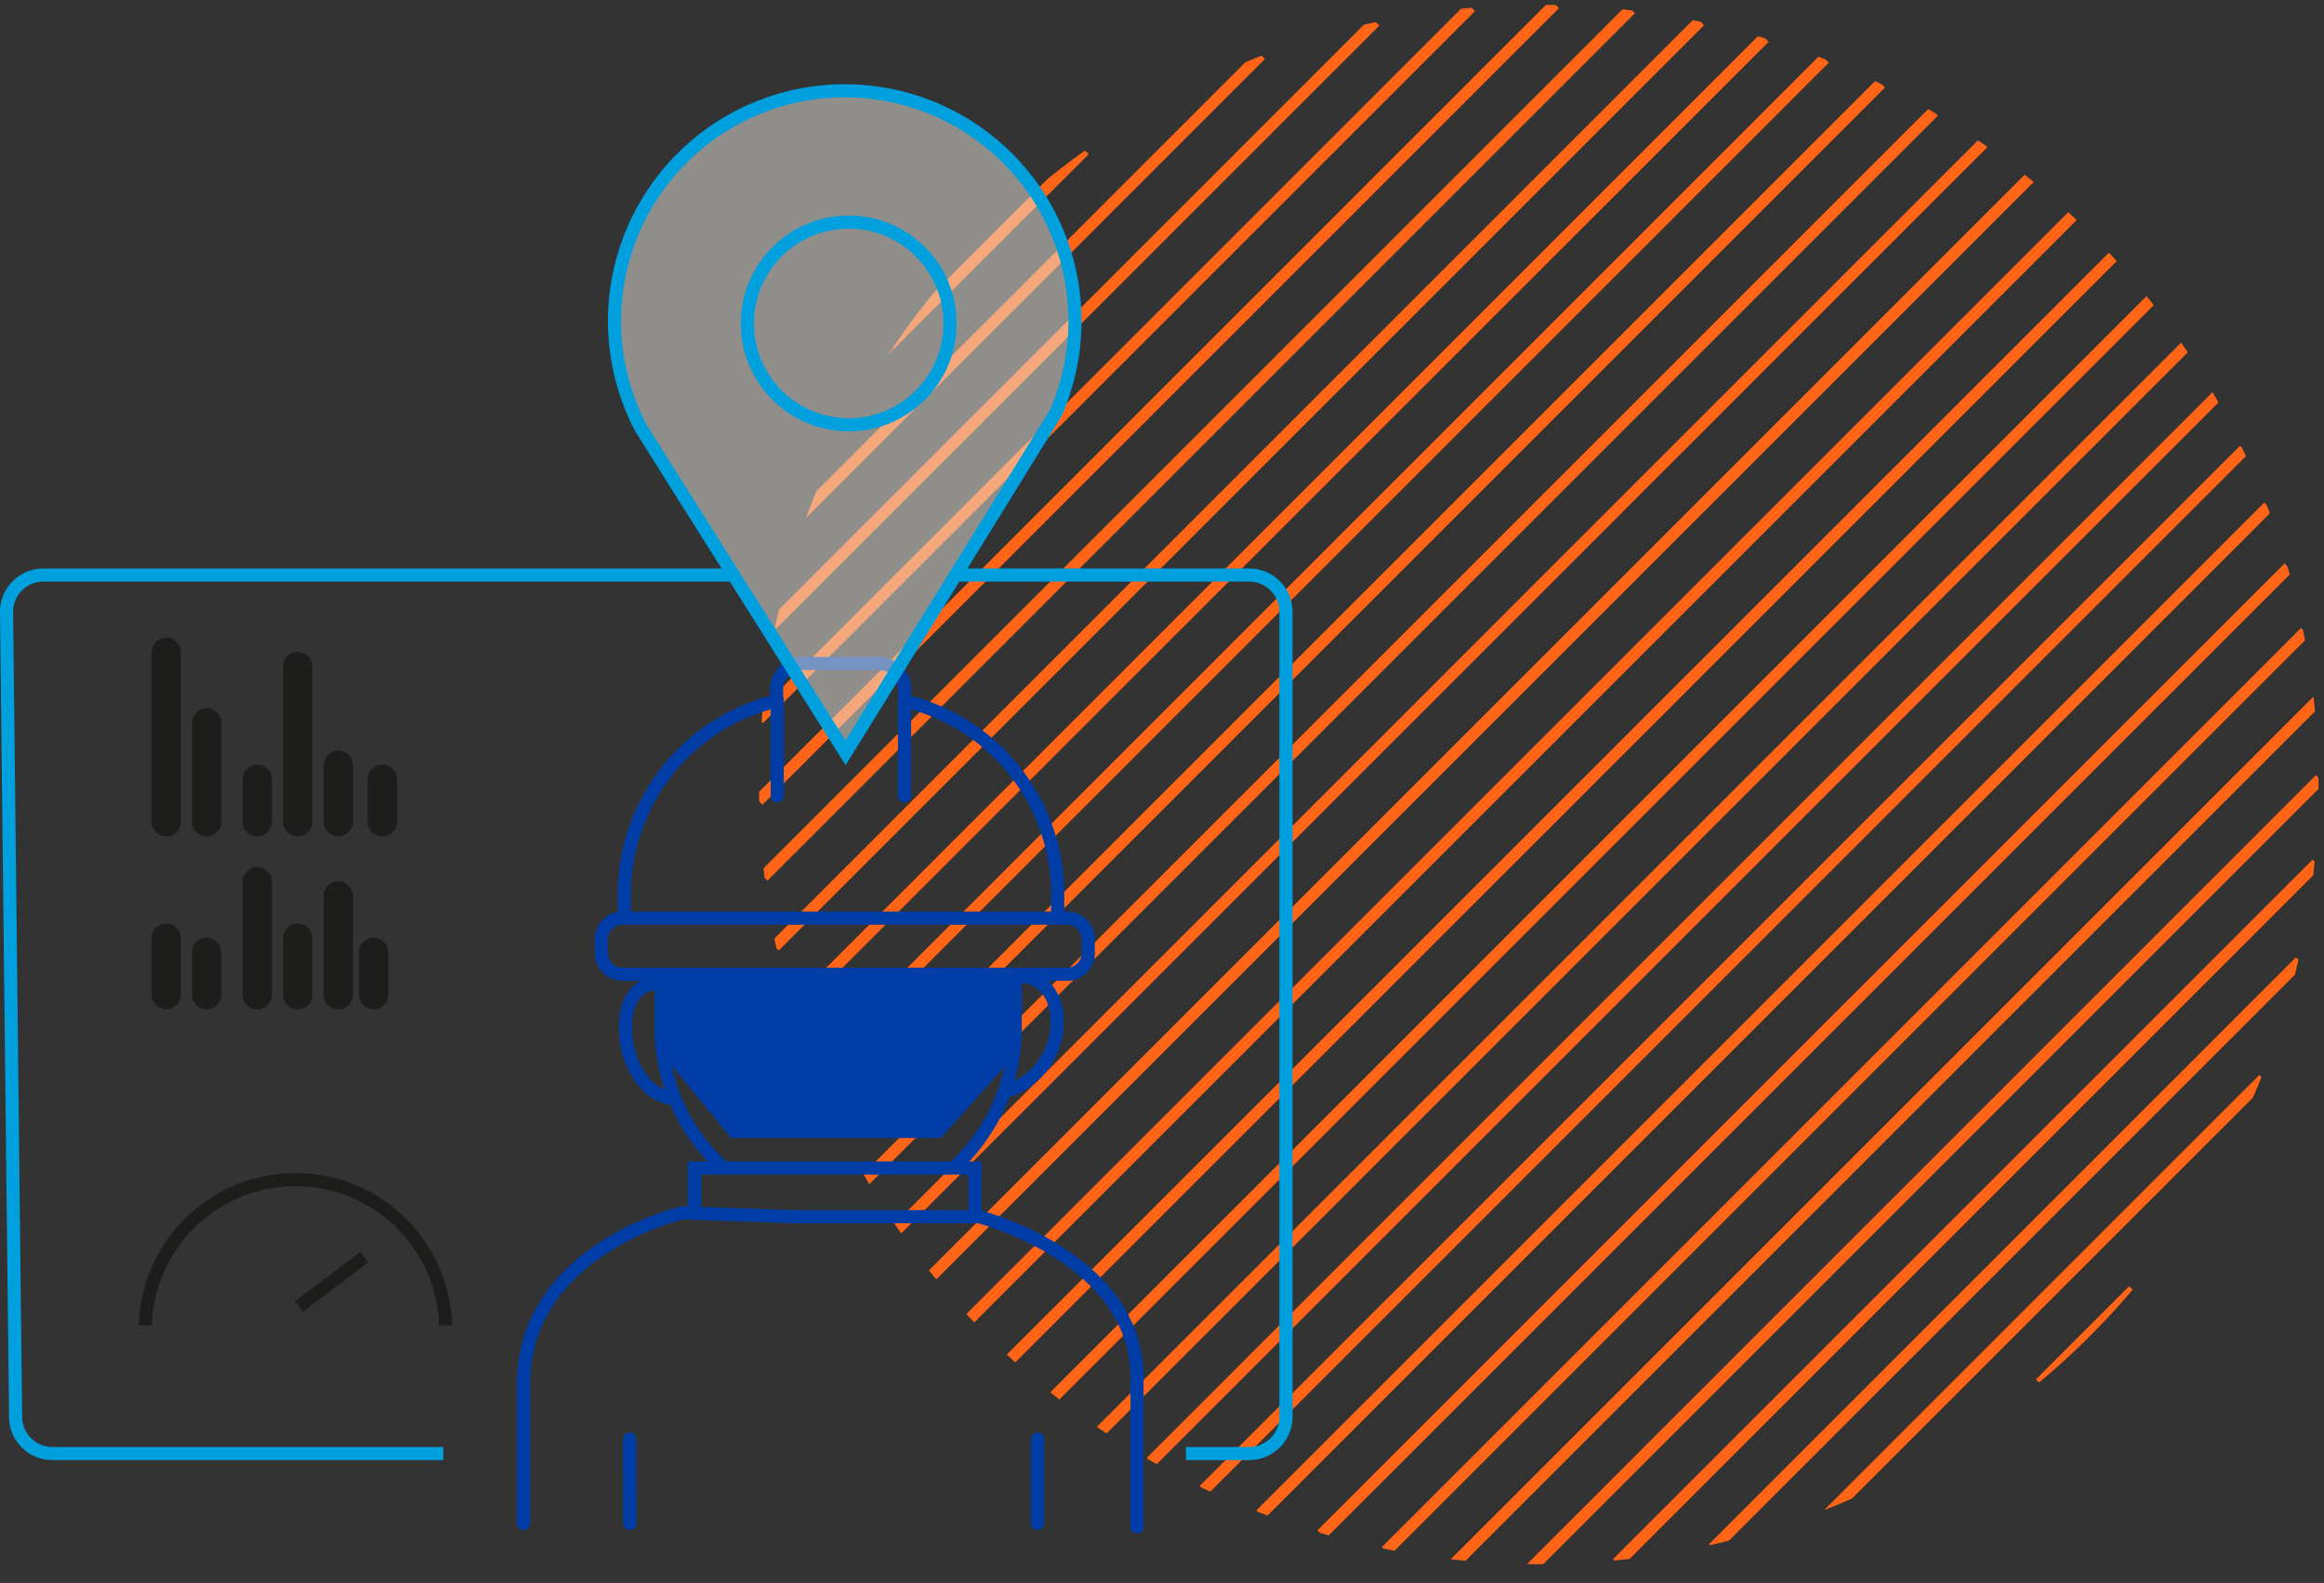 <?xml version="1.0" encoding="UTF-8"?> <svg xmlns="http://www.w3.org/2000/svg" xmlns:xlink="http://www.w3.org/1999/xlink" viewBox="0 0 177.25 120.74"><rect x="0" y="0" width="177.25" height="120.74" fill="#333333" stroke="none"/><defs><style>.a,.c,.d,.e,.g,.h,.j{fill:none;}.b{clip-path:url(#a);}.c{stroke:#ff6417;stroke-width:0.88px;}.c,.e,.g,.h,.j{stroke-miterlimit:10;}.d,.i{opacity:0.5;}.e{stroke:#003da6;}.e,.g{stroke-linecap:round;}.f{fill:#003da6;}.g,.h{stroke:#1d1d1b;}.g{stroke-width:2.24px;}.i{fill:#edebe2;}.j{stroke:#00a0df;}</style><clipPath id="a" transform="translate(0 0.37)"><circle class="a" cx="117.36" cy="59.47" r="59.47"></circle></clipPath></defs><g class="b"><line class="c" x1="82.72" y1="11.45" x2="67.13" y2="27.04"></line><line class="c" x1="104.89" y1="1.64" x2="58.9" y2="47.63"></line><line class="c" x1="96.16" y1="4.19" x2="61" y2="39.36"></line><line class="c" x1="112.18" y1="0.54" x2="57.88" y2="54.84"></line><line class="c" x1="124.38" y1="0.7" x2="58.22" y2="66.86"></line><line class="c" x1="118.59" y1="0.31" x2="57.84" y2="61.07"></line><line class="c" x1="129.66" y1="1.61" x2="59.09" y2="72.18"></line><line class="c" x1="139.17" y1="4.47" x2="61.95" y2="81.69"></line><line class="c" x1="134.58" y1="2.88" x2="60.35" y2="77.1"></line><line class="c" x1="143.46" y1="6.36" x2="63.81" y2="86.01"></line><line class="c" x1="151.28" y1="10.9" x2="68.42" y2="93.77"></line><line class="c" x1="147.49" y1="8.51" x2="66" y2="90"></line><line class="c" x1="154.8" y1="13.57" x2="71.05" y2="97.32"></line><line class="c" x1="161.18" y1="19.56" x2="77.04" y2="103.69"></line><line class="c" x1="158.1" y1="16.45" x2="73.95" y2="100.6"></line><line class="c" x1="164.06" y1="22.86" x2="80.39" y2="106.53"></line><line class="c" x1="169.14" y1="30.14" x2="87.77" y2="111.51"></line><line class="c" x1="166.67" y1="26.44" x2="83.92" y2="109.19"></line><line class="c" x1="171.16" y1="34.31" x2="91.81" y2="113.65"></line><line class="c" x1="174.55" y1="43.29" x2="100.79" y2="117.04"></line><line class="c" x1="173" y1="38.65" x2="96.13" y2="115.52"></line><line class="c" x1="175.81" y1="48.21" x2="105.71" y2="118.31"></line><line class="c" x1="176.94" y1="59.44" x2="116.75" y2="119.64"></line><line class="c" x1="176.73" y1="53.47" x2="109.77" y2="120.43"></line><line class="c" x1="176.69" y1="65.88" x2="123.34" y2="119.23"></line><line class="c" x1="172.63" y1="82.3" x2="138.37" y2="116.56"></line><line class="c" x1="175.42" y1="73.33" x2="130.66" y2="118.09"></line><line class="c" x1="162.7" y1="98.41" x2="155.59" y2="105.52"></line></g><path class="d" d="M33.81,110.5H4a2.81,2.81,0,0,1-2.81-2.78L.5,46.33a2.81,2.81,0,0,1,2.81-2.84h92a2.81,2.81,0,0,1,2.82,2.81v61.39a2.81,2.81,0,0,1-2.82,2.81H90.45" transform="translate(0 0.37)"></path><path class="e" d="M77,82.79a5.56,5.56,0,0,0,3.63-5.26c0-2.24-1.45-3.69-3.31-3.39" transform="translate(0 0.37)"></path><path class="e" d="M51.48,83.45a4.15,4.15,0,0,1-.58-.1c-2-.54-3.2-3-3.2-5.34s1.19-3.78,3.2-3.25" transform="translate(0 0.37)"></path><path class="e" d="M55.12,88.65a14.38,14.38,0,0,1-4.69-10.24V74.16m27,0v3.81a14.44,14.44,0,0,1-4.64,10.68" transform="translate(0 0.37)"></path><path class="f" d="M76.76,80.84l-5,5.59h-16l-5.08-6.2V74.16H77.87S76.87,80.73,76.76,80.84Z" transform="translate(0 0.37)"></path><path class="e" d="M80.67,69.68V67.53A15.18,15.18,0,0,0,69,53.1v-.79a2,2,0,0,0-1.89-2.07h-6a2,2,0,0,0-1.88,2.07v.79A15.17,15.17,0,0,0,47.62,67.51v2" transform="translate(0 0.37)"></path><path class="e" d="M81.48,73.94H47.4a1.62,1.62,0,0,1-1.54-1.69v-.9a1.62,1.62,0,0,1,1.54-1.69H81.48A1.62,1.62,0,0,1,83,71.35v.9A1.62,1.62,0,0,1,81.48,73.94Z" transform="translate(0 0.37)"></path><line class="e" x1="59.28" y1="53.34" x2="59.28" y2="60.7"></line><line class="e" x1="68.99" y1="53.34" x2="68.99" y2="60.7"></line><polyline class="e" points="52.97 92.32 52.97 89.09 74.36 89.09 74.36 92.46"></polyline><path class="e" d="M86.72,116.1V104.69c0-9.17-12.06-12.26-12.06-12.26H60.35l-8.3-.29s-12.12,2.78-12.12,13.08l0,10.62" transform="translate(0 0.37)"></path><line class="e" x1="79.13" y1="116.2" x2="79.14" y2="109.77"></line><line class="e" x1="48.02" y1="109.77" x2="48.04" y2="116.2"></line><line class="g" x1="15.76" y1="55.14" x2="15.76" y2="62.67"></line><line class="g" x1="22.71" y1="50.84" x2="22.71" y2="62.67"></line><line class="g" x1="25.8" y1="58.37" x2="25.8" y2="62.67"></line><line class="g" x1="19.62" y1="59.44" x2="19.62" y2="62.67"></line><line class="g" x1="12.68" y1="49.76" x2="12.68" y2="62.67"></line><line class="g" x1="15.76" y1="72.64" x2="15.76" y2="75.87"></line><line class="g" x1="29.16" y1="59.44" x2="29.16" y2="62.67"></line><line class="g" x1="28.49" y1="72.64" x2="28.49" y2="75.87"></line><line class="g" x1="22.71" y1="71.56" x2="22.71" y2="75.87"></line><line class="g" x1="25.8" y1="68.34" x2="25.8" y2="75.87"></line><line class="g" x1="19.62" y1="67.26" x2="19.62" y2="75.87"></line><line class="g" x1="12.68" y1="71.56" x2="12.68" y2="75.87"></line><path class="h" d="M11.08,100.73a11.46,11.46,0,0,1,22.91,0" transform="translate(0 0.37)"></path><line class="h" x1="22.8" y1="99.65" x2="27.78" y2="95.89"></line><path class="i" d="M80.56,31.05a17.56,17.56,0,1,0-31.73,1.13c.17.32,15.66,24.87,15.66,24.87S80.47,31.26,80.56,31.05Z" transform="translate(0 0.37)"></path><path class="j" d="M73.19,43.49H95.26a2.81,2.81,0,0,1,2.82,2.81v61.39a2.81,2.81,0,0,1-2.82,2.81H90.45" transform="translate(0 0.37)"></path><path class="j" d="M33.81,110.5H4a2.81,2.81,0,0,1-2.81-2.78L.5,46.33a2.81,2.81,0,0,1,2.81-2.84H56.19" transform="translate(0 0.37)"></path><path class="j" d="M80.56,31.05a17.56,17.56,0,1,0-31.73,1.13c.17.32,15.66,24.87,15.66,24.87S80.47,31.26,80.56,31.05Z" transform="translate(0 0.37)"></path><circle class="j" cx="64.73" cy="24.67" r="7.73"></circle></svg> 